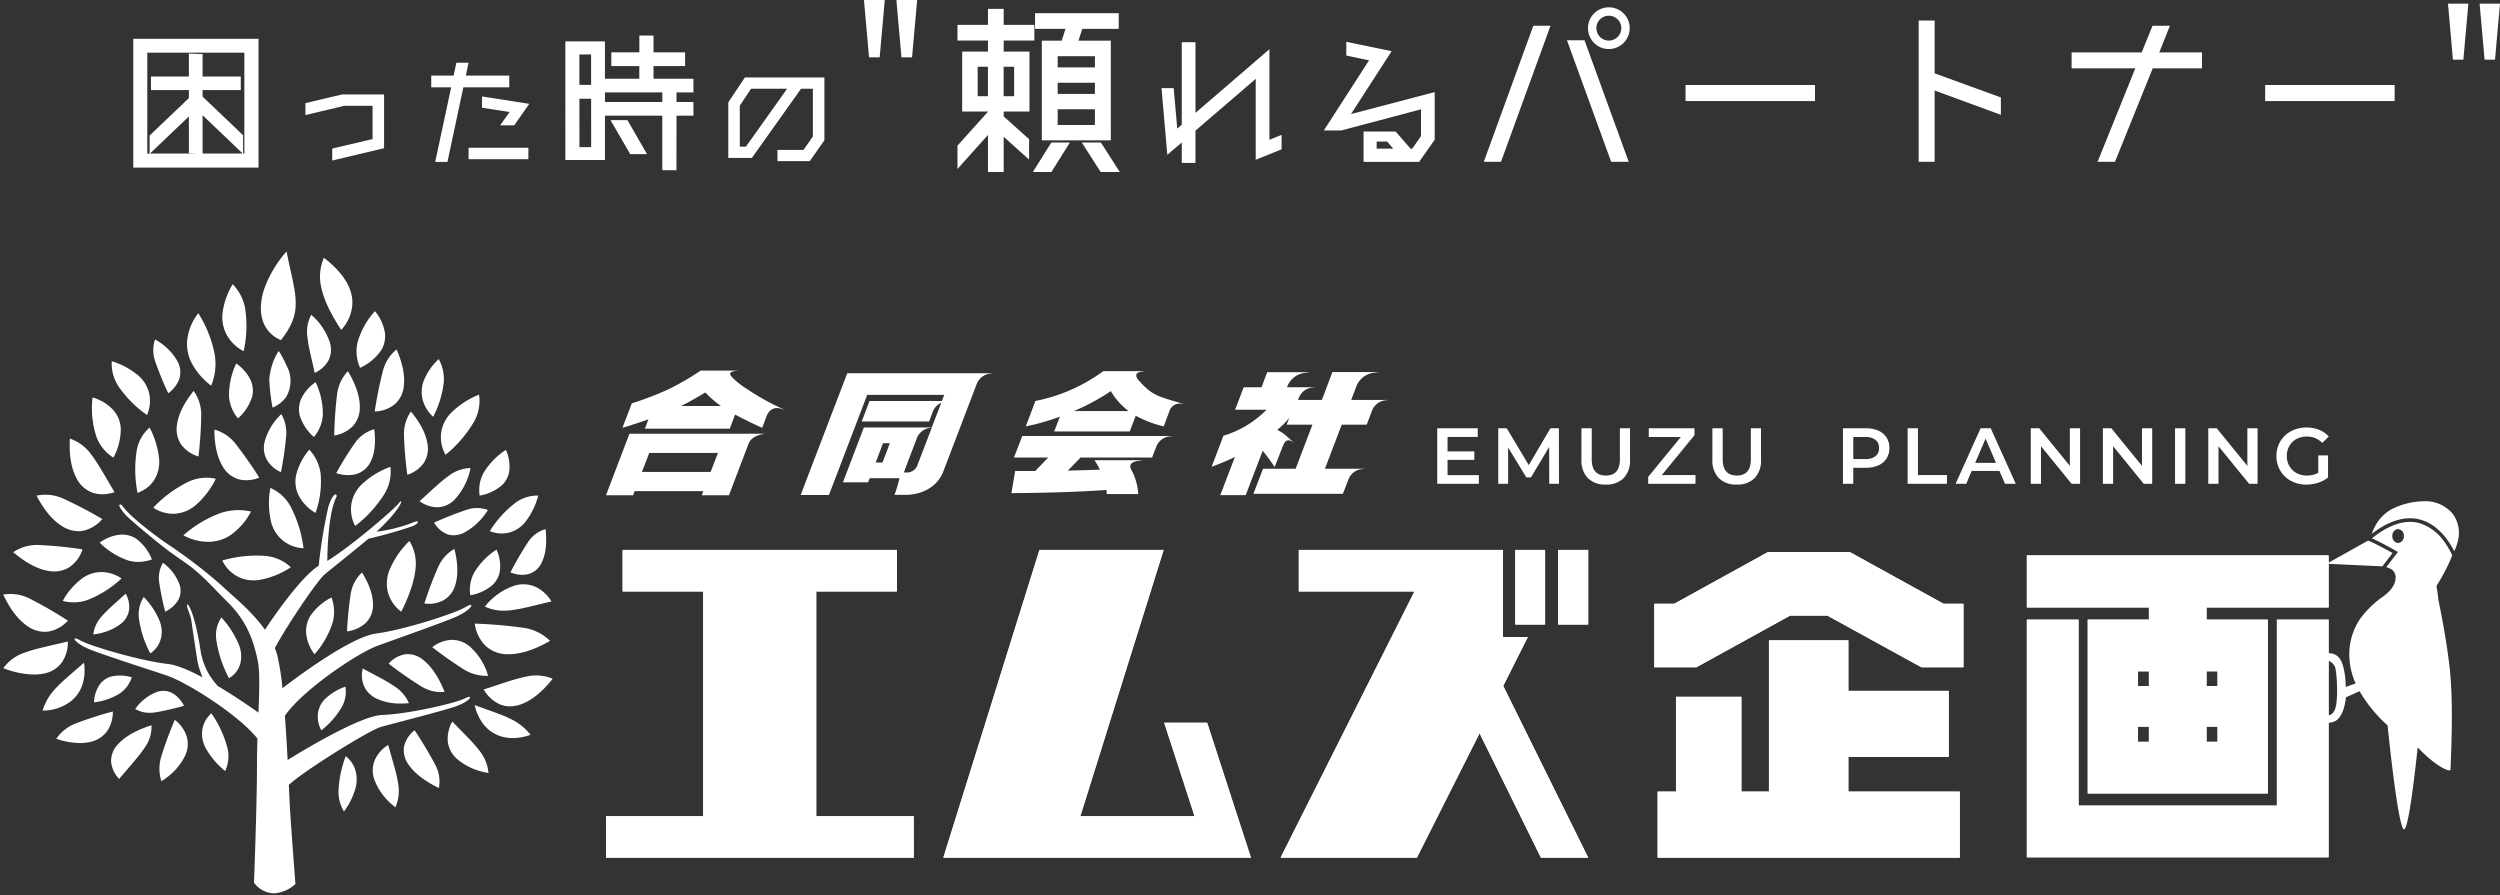 <svg xmlns="http://www.w3.org/2000/svg" width="584.212" height="209.26" viewBox="0 0 584.212 209.26">
  <rect x="0" y="0" width="584.212" height="209.26" fill="#333333" stroke="none"/>
  <g id="グループ_25897" data-name="グループ 25897" transform="translate(-652.043 -2523.35)">
    <path id="パス_47283" data-name="パス 47283" d="M-263.564-2.088v-8.928l-9.18,8.748v-3.6l9.18-8.748v-2.232h-8.856v-2.664h8.856v-5.364l2.7.108v5.256h8.928v2.664h-8.928v1.872L-251.4-5.94v3.672l-9.468-9.036V-1.98Zm-13-26.244H-247.8V1.26H-276.56ZM-250.6-1.512V-25.6h-23.184V-1.512ZM-228-15.33h9.54V-3.21l-11.61,2.76V-2.73l9.42-2.22v-8.22h-6.9l-8.79,2.1v-2.28Zm29.79,14.64V-2.88h13.47V-.69Zm9-16.8h-10.68l-3.72,17.43h-2.34l3.72-17.43h-4.71v-2.25h5.19l.63-3h2.34l-.63,3h10.2Zm1.29,8.88h-2.67l2.16-3.06-6.63-1.02v-2.13l10.35,1.62ZM-175.58-.5V-27.72h8.748V-.5Zm2.772-2.52h3.24V-14.832h-3.24Zm3.24-22.14h-3.24v7.6h3.24Zm14.076,6.156h9.324v2.7h-20.448v-2.7h8.316v-3.456h-6.552v-2.7h6.552v-3.924h2.808v3.924h7.38v2.7h-7.38Zm5.364,3.2v2.232h3.96v2.7h-3.96V1.872h-2.808V-10.872h-13.608v-2.7h13.608V-15.8Zm-14.724,6.48h3.384l4.284,7.452h-3.348Zm31.086-9.966h18.21V-4.95l-3.3,4.71h-7.17V-2.37h5.97l2.31-3.3V-17.16h-3.15L-132.386-.99h-5.13V-13.65Zm.24,16.17,9.99-14.04h-9.06l-2.73,4.14v9.9Zm27.742-34.28h4.312l-1.144,12.892h-2.024Zm7.568,0H-93.9l-1.144,12.892h-2.024Zm38.544,9.5,1.056-3.256h-7.216V-34.32H-46.78v3.168h-8.448L-56.284-27.9h7.656V-5.1h-15.62V-27.9Zm-1.364,9.328v3.124h9.2v-3.124Zm0,10.384h9.2v-4.18h-9.2Zm9.2-13.464v-3.124h-9.2v3.124ZM-73.664-35.332v3.74h7.172v3.168h-7.172v3.08h6.028v13.508h-6.028v1.5l5.94,5.324V-.924l-5.94-5.324V2.288h-3.168V-6.776L-83.96,1.188V-3.52l7.128-7.92v-.4H-82.86V-25.344h6.028v-3.08H-83.96v-3.168h7.128v-3.74Zm-6.072,20.416h2.9v-7.392h-2.9Zm9.02-7.392h-2.948v7.392h2.948Zm4.576,24.6,4-6.38h3.74l-4,6.38Zm15.312-6.38,4.092,6.38h-3.872L-54.7-4.092Zm39.264-.516L-8.72-5.76v2.844L-14.264-.684v-19.08L-28.844-7.236V.18h-2.7V-4.9l-3.42,2.916-1.3-14.832h2.34l.864,9.72,1.512-1.3V-27.54h2.7v16.812L-11.564-25.6ZM27.064-15.8V-5.076l-3.528,5h-12.6V-6.66h7.128l3.492,4H22.2l2.16-3.1v-6.66l-18.9,5h-3.6L12.376-23.724,6.9-24.876v-2.7l9.936,2.052L7.192-10.584ZM13.492-2.664h4.68L16.3-4.824H13.492Zm54.5-31.564a3.157,3.157,0,0,0-3.139,3.139,3.166,3.166,0,0,0,3.139,3.182,3.175,3.175,0,0,0,3.182-3.182A3.166,3.166,0,0,0,67.991-34.228Zm0-1.462a4.616,4.616,0,0,1,4.644,4.6,4.625,4.625,0,0,1-4.644,4.644,4.616,4.616,0,0,1-4.6-4.644A4.606,4.606,0,0,1,67.991-35.69Zm-17.458,4.3h3.483l-11.4,31.3H39.138Zm8.041,3.4h3.569L72.291-.086H68.722Zm57.362,13.717H86.18v-3.268h29.756Zm43.43-.43v3.526l-15.48-5.676V-.086h-3.225V-32.594h3.225v12.255Zm47-10.449v3.225H194.927L186.112-.086h-3.526L191.4-21.93H176.394v-3.225h16.3l2.537-6.235h3.526l-2.494,6.235Zm45.021,10.879H221.63v-3.268h29.756ZM264.372-36.55h4.214l-1.118,12.6H265.49Zm7.4,0h4.214l-1.118,12.6h-1.978Z" transform="translate(960 2561)" fill="#fff"/>
    <path id="パス_47283_-_アウトライン" data-name="パス 47283 - アウトライン" d="M-46.279,2.538h-4.466l-4.413-6.88h4.466Zm-4.193-.5h3.278l-3.771-5.88h-3.278Zm-11.79.5h-4.33l4.318-6.88h4.33Zm-3.426-.5h3.15l3.69-5.88H-62Zm-7.726.5h-3.668v-8.66L-84.21,1.842V-3.616l7.128-7.92v-.05H-83.11V-25.594h6.028v-2.58H-84.21v-3.668h7.128v-3.74h3.668v3.74h7.172v3.668h-7.172v2.58h6.028v14.008h-6.028v1.134l5.94,5.324V-.364l-5.94-5.324Zm-3.168-.5h2.668V-6.808l5.94,5.324V-4.9l-5.94-5.324v-1.858h6.028V-25.094h-6.028v-3.58h7.172v-2.668h-7.172v-3.74h-2.668v3.74H-83.71v2.668h7.128v3.58H-82.61v13.008h6.028v.742l-7.128,7.92V.534l7.128-7.964Zm-73.3.084h-3.308V-10.622h-13.4V-.254h-9.248V-27.97h9.248v8.712h8.032v-2.956H-165.1v-3.2h6.552v-3.924h3.308v3.924h7.38v3.2h-7.38v2.956h9.324v3.2h-20.664v2.236h13.4v-2.232h3.308v2.232h3.96v3.2h-3.96Zm-2.808-.5h2.308V-11.122h3.96v-2.2h-3.96v-2.232h-2.308v2.232h-13.608v2.2h13.608ZM-175.33-.754h8.248V-27.47h-8.248Zm8.964-15.8h19.948v-2.2h-9.324v-3.956h7.38v-2.2h-7.38v-3.924h-2.308v3.924H-164.6v2.2h6.552v3.956h-8.316ZM-247.546,1.51H-276.81V-28.582h29.264Zm-28.764-.5h28.264V-28.082H-276.31ZM-28.594.43h-3.2V-4.354l-3.377,2.879-1.362-15.587h2.842L-32.85-7.6l1.056-.905V-27.79h3.2v16.517l17.28-14.868V-4.979L-8.47-6.131v3.384L-14.514-.314V-19.22l-14.08,12.1Zm-2.7-.5h2.2V-7.351l.087-.075,14.993-12.883V-1.054L-8.97-3.085v-2.3l-2.844,1.152V-25.051l-17.28,14.868V-27.29h-2.2V-8.273l-1.968,1.687-.887-9.976h-1.838l1.23,14.077,3.463-2.953ZM-203.4.19h-2.851l3.72-17.43h-4.651v-2.75h5.237l.63-3h2.851l-.63,3h10.142v2.75h-10.728Zm-2.233-.5h1.829l3.72-17.43h10.632v-1.75h-10.258l.63-3h-1.829l-.63,3h-5.143v1.75h4.769Zm229.3.488H10.686V-6.91h7.492l.075.086,3.417,3.91h.4l2.04-2.925V-12.1L5.5-7.166H1.405L11.969-23.554,6.654-24.673v-3.21l10.594,2.188-9.5,14.706,19.563-5.139V-5Zm-12.48-.5h12.22l3.408-4.833V-15.48l-20.181,5.3,9.8-15.174L7.154-27.269v2.19l5.629,1.185L2.323-7.666H5.432l19.182-5.079v7.063l-2.28,3.267h-.892L21.368-2.5,17.951-6.41H11.186ZM186.281.164h-4.065l8.815-21.844H176.144v-3.725h16.379l2.537-6.235h4.064l-2.494,6.235h9.986v3.725H195.1Zm-3.324-.5h2.987l8.815-21.844h11.357v-2.725H195.891l2.494-6.235H195.4l-2.537,6.235H176.644v2.725h15.128Zm-38.82.5h-3.725V-32.844h3.725v12.33l15.48,5.633v4.059L144.136-16.5Zm-3.225-.5h2.725V-17.214l15.48,5.676v-2.993l-15.48-5.633v-12.18h-2.725Zm-68.263.5h-4.1L68.487,0,58.217-28.243h4.1ZM68.9-.336h3.037L61.968-27.743H58.931Zm-26.1.5H38.781l11.577-31.8h4.015Zm-3.3-.5h2.951l11.213-30.8H50.708ZM-118.726.01h-7.55V-2.62h6.09L-118-5.749V-16.91h-2.771L-132.257-.74h-5.509V-13.726l.042-.063,3.824-5.752h18.594V-4.871l-.045.065Zm-7.05-.5h6.79l3.18-4.539V-19.04h-17.826l-3.634,5.466V-1.24h4.751l11.49-16.17h3.529V-5.591l-2.43,3.471h-5.85Zm-104.54.356V-2.928l9.42-2.22V-12.92h-6.621l-9.069,2.167v-2.794l8.561-2.032h9.819V-3.012Zm.5-2.4V-.766l11.11-2.641V-15.08h-9.261l-8.119,1.928v1.766l8.511-2.033h7.179v8.668Zm45.33,2.092h-13.97V-3.13h13.97Zm-13.47-.5h12.97V-2.63h-12.97Zm-52.4-.322h-23.684V-25.846h23.684Zm-.792-.5h.292V-25.346h-22.684V-1.762h.544V-5.975l.077-.074,9.1-8.674V-16.6h-8.856v-3.164h8.856v-5.374l3.2.128v5.246h8.928V-16.6h-8.928v1.515l9.468,9.036Zm-9.468,0h9.386l-9.386-8.958Zm-12.3,0h11.244l-2.145-.086v-8.585Zm9.6-.566,2.2.088v-9.648l9.468,9.036V-5.833l-9.468-9.036V-17.1h8.928v-2.164h-8.928v-5.266l-2.2-.088v5.354h-8.856V-17.1h8.856v2.589l-.078.074-9.1,8.674v2.909l9.18-8.748Zm106.562.706h-3.924l-4.61-7.952h3.962Zm-3.636-.5h2.772l-4-6.952h-2.805ZM18.72-2.414H13.242v-2.66h3.172Zm-4.977-.5h3.883l-1.439-1.66H13.742Zm-183.06.14h-3.74V-15.082h3.74Zm-3.24-.5h2.74V-14.582h-2.74Zm39.161.4h-2.179V-13.095l2.845-4.315h9.679Zm-1.679-.5h1.421l9.634-13.54h-8.441l-2.615,3.965Zm86.7-1.484H-64.5V-28.146h4.644l.894-2.756h-7.122V-34.57H-46.53V-30.9h-8.516l-.894,2.756h7.562ZM-64-5.354h15.12V-27.646h-7.75L-55.41-31.4h8.38V-34.07H-65.582V-31.4h7.31l-1.218,3.756H-64Zm12.408-2.58h-9.7v-4.68h9.7Zm-9.2-.5h8.7v-3.68h-8.7Zm-127,.074h-3.283l2.205-3.124-6.443-.991v-2.637l11.035,1.727Zm-2.318-.5h2.057l2.906-4.155-9.666-1.513V-12.9l6.817,1.049Zm441.74-5.166H221.38v-3.768h30.256Zm-29.756-.5h29.256v-2.768H221.88Zm-105.694.5H85.93v-3.768h30.256Zm-29.756-.5h29.256v-2.768H86.43Zm-156.9-.14h-3.448v-7.892h3.448Zm-2.948-.5h2.448v-6.892h-2.448Zm-3.168.5h-3.4v-7.892h3.4Zm-2.9-.5h2.4v-6.892h-2.4Zm27.9-.028h-9.7v-3.624h9.7Zm-9.2-.5h8.7v-2.624h-8.7Zm-108.532-1.624h-3.74v-8.1h3.74Zm-3.24-.5h2.74v-7.1h-2.74ZM-51.59-21.4h-9.7v-3.624h9.7Zm-9.2-.5h8.7v-2.624h-8.7Zm335.879-1.8h-2.436l-1.162-13.1h4.76Zm-1.978-.5h1.52l1.074-12.1h-3.668Zm-5.418.5h-2.436L264.1-36.8h4.76Zm-1.978-.5h1.52l1.074-12.1h-3.668Zm-360.538-.057H-97.3L-98.489-37.65h4.858Zm-2.024-.5h1.566l1.1-12.392h-3.766Zm-5.544.5h-2.482l-1.188-13.392h4.858Zm-2.024-.5h1.566l1.1-12.392h-3.766Zm172.4-1.437a4.8,4.8,0,0,1-3.429-1.428,4.883,4.883,0,0,1-1.422-3.466,4.856,4.856,0,0,1,4.851-4.851,4.883,4.883,0,0,1,3.466,1.422,4.8,4.8,0,0,1,1.428,3.429,4.866,4.866,0,0,1-1.428,3.466A4.866,4.866,0,0,1,67.991-26.195Zm0-9.245a4.356,4.356,0,0,0-4.351,4.351,4.378,4.378,0,0,0,4.351,4.394A4.369,4.369,0,0,0,71.1-27.976a4.369,4.369,0,0,0,1.281-3.113A4.378,4.378,0,0,0,67.991-35.44Zm0,7.783A3.415,3.415,0,0,1,64.6-31.089a3.364,3.364,0,0,1,1-2.391,3.364,3.364,0,0,1,2.391-1,3.415,3.415,0,0,1,3.432,3.389A3.436,3.436,0,0,1,67.991-27.657Zm0-6.321A2.892,2.892,0,0,0,65.1-31.089a2.914,2.914,0,0,0,2.889,2.932,2.935,2.935,0,0,0,2.932-2.932A2.914,2.914,0,0,0,67.991-33.978Z" transform="translate(960 2561)" fill="#fff"/>
    <g id="グループ_35851" data-name="グループ 35851" transform="translate(-335.341 1973.11)">
      <g id="グループ_35801" data-name="グループ 35801" transform="translate(988.142 609)">
        <path id="合体_32" data-name="合体 32" d="M41.906,90.713s.7-17.979.7-27.667c0-1.989.044-4,.108-5.971C38.408,51.606,26.362,44,21.641,42.377c-3.1-1.062-13.066-4.237-17.508-5.905S-1.012,32.781,1.264,34.1,15.2,38.887,21.824,39.642c2.084.236,5.015,1.5,8.06,3.12a21.075,21.075,0,0,1-1.208-3.884c-.37-2.433-1.146-7.443-1.384-9.234s-1.3-3.257-.939-3.99c.917.829,2.106,4.766,3.008,10.428a15.435,15.435,0,0,0,3.864,8.441c.011.048.02.1.027.141,4.213,2.5,8.112,5.218,9.7,6.346.207-5.195.346-9.644-.159-12.085-.884-4.233-2.291-8.989-6.872-13.564S29.583,18.493,25.181,15.5c-.731-.5-1.436-.992-2.1-1.474C20.642,12.383,13.3,6.238,12.14,5.037c-1.3-1.342-2.424-3.085-1.122-2.551,1.657,2.483,6.714,6.323,10.151,8.769a118.578,118.578,0,0,1,12.989,9.877c2.847,2.723,7.26,6.145,10.305,10.5,2-3.012,8.388-12.332,12.568-14.949A116.471,116.471,0,0,1,59.286,2.9c.56-1.829,1.668-3.783,1.978-2.465C59.372,3.9,59.079,12.147,59.039,15.554,64.515,12.2,74.421,3.718,75.709,2.116c1.4-1.75.734,1.229-5.182,6.61a35.144,35.144,0,0,0,8.39-2.089c2.144-.917,1.32.364-.108.853a105.153,105.153,0,0,1-10.168,2.882c-3.36,2.842-8.421,6.833-10.179,8.295s-8.97,12.147-11.671,17.247a16.083,16.083,0,0,1,.575,1.769,56.736,56.736,0,0,1,1.192,7.623c2.111-1.633,15.654-11.944,21.885-12.779,6.775-.914,18.653-4.777,20.964-6.22s1.624.732-2.893,2.565-14.667,5.37-17.822,6.548c-4.905,1.84-17.53,10.442-21.564,16.326.256,3.437.467,7.024.637,10.329,4.382-2.71,17.153-10.353,22.139-10.527,6.068-.212,17.078-2.737,19.33-3.887s1.3.851-2.953,2.15-13.7,3.7-16.637,4.512C68.879,55.083,53.5,64.648,50.05,67.9c.128,2.761.227,4.982.308,6.24.359,5.46,1.232,16.926,1.232,16.926a8.22,8.22,0,0,1-5.024,2.17A5.888,5.888,0,0,1,41.906,90.713Z" transform="translate(16.688 56.763)" fill="#fff" stroke="rgba(0,0,0,0)" stroke-miterlimit="10" stroke-width="1"/>
        <path id="合体_33" data-name="合体 33" d="M78.349,125.985a25.958,25.958,0,0,1,1.681-8.04,6.477,6.477,0,0,1,2.283,3.375,7.723,7.723,0,0,1,.027,4.03,16.5,16.5,0,0,1-2.719,5.519A8.9,8.9,0,0,1,78.349,125.985Zm8.384-2.527a6.423,6.423,0,0,1,.088-4.6,8.01,8.01,0,0,1,3.137-3.539c1.056,3.821,1.946,6.579,2.289,8.829a9.68,9.68,0,0,1-.593,5.744A14.423,14.423,0,0,1,86.733,123.458Zm8.058-3.448a5.681,5.681,0,0,1-1.121-4.351,6.661,6.661,0,0,1,2.457-3.761,93.188,93.188,0,0,1,4.8,8,8.245,8.245,0,0,1,.875,5.486C98.087,123.583,95.943,121.68,94.791,120.011Zm-57.856-2a90.136,90.136,0,0,1,3.151-8.555,7.968,7.968,0,0,1,2.769,3.829,6.451,6.451,0,0,1-.366,4.589,14.425,14.425,0,0,1-5.533,5.911A9.624,9.624,0,0,1,36.936,118.006ZM25.2,119.179a5.649,5.649,0,0,1,1.727-4.138c1.381-1.485,3.779-3.067,7.716-4.318a8.255,8.255,0,0,1-1.648,5.306c-1.256,1.91-3.283,4.122-5.911,7.227A6.665,6.665,0,0,1,25.2,119.179Zm80.795-.626a6.423,6.423,0,0,1-2.12-4.089,8.086,8.086,0,0,1,1.066-4.607c2.756,2.856,4.854,4.858,6.231,6.669a9.719,9.719,0,0,1,2.217,5.332A14.485,14.485,0,0,1,105.992,118.553Zm-58.678-2.49a7.046,7.046,0,0,1-.809-4.23,6.515,6.515,0,0,1,2.124-3.909,25.46,25.46,0,0,1,3.776,8.161,7.992,7.992,0,0,1-.557,5.323A18.167,18.167,0,0,1,47.314,116.063ZM12.4,113.878a9.685,9.685,0,0,1,4.536-3.583,90.079,90.079,0,0,1,8.677-2.791,8,8,0,0,1-1.306,4.541,6.44,6.44,0,0,1-3.838,2.538,10.206,10.206,0,0,1-2.534.3A17.69,17.69,0,0,1,12.4,113.878Zm103.844-.588a8.191,8.191,0,0,1-3.942-2.7,11.077,11.077,0,0,1-2.131-4.578c3.6,1.32,6.233,2.17,8.271,3.175a12.845,12.845,0,0,1,4.774,3.763,12.509,12.509,0,0,1-4.162.764A9.226,9.226,0,0,1,116.246,113.291Zm-42.7-5.383a5.78,5.78,0,0,1,1.606-3.274,12.83,12.83,0,0,1,4.806-2.932,7.352,7.352,0,0,1-.778,4.651,19.094,19.094,0,0,1-4.85,5.552A6.753,6.753,0,0,1,73.542,107.907Zm-42.7-.985a10.861,10.861,0,0,1,5.131-4.006,4.518,4.518,0,0,1,3.589.315,7.136,7.136,0,0,1,2.677,2.941,62.8,62.8,0,0,1-6.932,1.571,9.576,9.576,0,0,1-1.091.064A6.478,6.478,0,0,1,30.846,106.922Zm-5.231.582Zm-13.328-5.442c1.545-1.675,3.693-3.415,6.579-5.938a10.973,10.973,0,0,1-.342,5.035,8.188,8.188,0,0,1-2.7,3.935,10.782,10.782,0,0,1-6.627,2.194A12.919,12.919,0,0,1,12.286,102.063Zm103.786,3.777a8.267,8.267,0,0,1-3.794-3.484c4.244-1.364,7.319-2.49,9.807-2.974a10.064,10.064,0,0,1,6.308.472c-2.67,3.4-5.176,5.143-7.253,5.922a7.81,7.81,0,0,1-2.721.522A6.141,6.141,0,0,1,116.072,105.84Zm-73.83.331Zm45.079-1.641a5.976,5.976,0,0,1-3.007-2.946,6.579,6.579,0,0,1-.306-4.127c3.23,1.75,5.651,2.935,7.368,4.138a8.876,8.876,0,0,1,3.43,3.962c-.652.057-1.273.082-1.855.082A12.833,12.833,0,0,1,87.321,104.531ZM22.445,101.35a4.9,4.9,0,0,1,2.686-1.99,9.306,9.306,0,0,1,4.909.157,7.3,7.3,0,0,1-2.7,3.7,14.244,14.244,0,0,1-6.132,2.146A7.988,7.988,0,0,1,22.445,101.35Zm75.271.309a90.377,90.377,0,0,1-7.654-5.334,6.6,6.6,0,0,1,3.918-2.2,5.676,5.676,0,0,1,4.257,1.414c1.588,1.26,3.343,3.528,4.894,7.361a7.26,7.26,0,0,1-1.027.075A8.906,8.906,0,0,1,97.716,101.66ZM52.747,99.73a27.979,27.979,0,0,1-2.964-9.011,7.393,7.393,0,0,1,1.2-5.191A21.756,21.756,0,0,1,55.063,91.9a7.219,7.219,0,0,1,.342,4.409,5.689,5.689,0,0,1-2.659,3.42Zm54.968-2.018a89.893,89.893,0,0,1-7.465-5.242,8.027,8.027,0,0,1,4.411-1.7A6.455,6.455,0,0,1,109,92.3a14.417,14.417,0,0,1,4.307,6.861c-.19.011-.381.018-.568.018A9.92,9.92,0,0,1,107.715,97.712ZM.022,97.381A10.037,10.037,0,0,1,5.164,93.7c2.382-.881,5.592-1.511,9.924-2.549a8.19,8.19,0,0,1-1.43,4.949,6.768,6.768,0,0,1-4.367,2.576,11.423,11.423,0,0,1-2.135.19A20.422,20.422,0,0,1,.022,97.381ZM90.06,96.326h0ZM70.792,89.308a6.8,6.8,0,0,1,1.033-4.237A13.143,13.143,0,0,1,76.7,80.863a9.381,9.381,0,0,1,.282,5.823,20.3,20.3,0,0,1-4.241,7.44A9.452,9.452,0,0,1,70.792,89.308Zm47.1,4.812a7.541,7.541,0,0,1-5.242-2.012,9.144,9.144,0,0,1-2.474-5.14,111.333,111.333,0,0,1,11.3.963,11.111,11.111,0,0,1,6.3,3.067c-4.014,2.333-7.24,3.124-9.664,3.124Zm-83.525-.185a24.469,24.469,0,0,1-2.666-8.21,7.537,7.537,0,0,1,1.137-4.982,17.7,17.7,0,0,1,3.713,5.64,6.726,6.726,0,0,1,.284,4.116,6.046,6.046,0,0,1-2.468,3.437ZM100.25,92.47ZM15.088,91.15Zm7.993-5.944c1.229-1.434,3.089-3,5.53-5.24a6.276,6.276,0,0,1,.8,3.779,5.146,5.146,0,0,1-1.926,3.272,12.752,12.752,0,0,1-6.449,2.468A7.672,7.672,0,0,1,23.08,85.206ZM5.713,87.594C3.871,86.365,1.826,84.1,0,80.178a10.042,10.042,0,0,1,6.251.978,101.4,101.4,0,0,1,8.87,5.127,8.215,8.215,0,0,1-4.486,2.529,6.12,6.12,0,0,1-.967.075A7.072,7.072,0,0,1,5.713,87.594Zm75.5-7.639a8.574,8.574,0,0,1,2.628-4.931c1.994,3.224,2.618,5.8,2.56,7.705a5.738,5.738,0,0,1-1.723,4.109,8,8,0,0,1-4.34,1.952A84.123,84.123,0,0,1,81.209,79.955Zm28.963,7.013Zm-95.051-.685ZM89.9,79.66a8.366,8.366,0,0,1,.342-5.169,20.5,20.5,0,0,1,4.666-6.828,9.953,9.953,0,0,1,1.447,6.372c-.229,2.56-1.168,5.773-3.338,10.16h0A8.43,8.43,0,0,1,89.9,79.66ZM36.429,77.208a6.851,6.851,0,0,1,.9-4.446,10.908,10.908,0,0,1,3.909,5.2,4.536,4.536,0,0,1-.386,3.583,7.049,7.049,0,0,1-3,2.62A62.336,62.336,0,0,1,36.429,77.208Zm76.131,5.775a14.846,14.846,0,0,1,6.91-4.889,7,7,0,0,1,4.9.278,8.8,8.8,0,0,1,3.741,3.415c-4.083.956-7.04,1.778-9.439,2.049a15.177,15.177,0,0,1-1.75.108A9.824,9.824,0,0,1,112.56,82.983ZM98.723,82.3c-.192-.018-.308-.04-.315-.038a89.383,89.383,0,0,1,3.245-8.551,9,9,0,0,1,3.774-4.2c.947,3.746.811,6.469.227,8.357a6.026,6.026,0,0,1-2.717,3.614,7.014,7.014,0,0,1-3.45.859A7.231,7.231,0,0,1,98.723,82.3Zm-.315-.038s0,0,0,0Zm-84.5-.6a16.553,16.553,0,0,1,4.579-5.3,7.736,7.736,0,0,1,4.371-1.439,8.323,8.323,0,0,1,4.781,1.5,25.32,25.32,0,0,1-7.826,4.98,10.01,10.01,0,0,1-3.342.6A10.294,10.294,0,0,1,13.907,81.667Zm114.208.121ZM110.026,75.1a16.65,16.65,0,0,1,5.253-5.436,9.415,9.415,0,0,1,.8,4.823,5.708,5.708,0,0,1-1.75,3.468,10.8,10.8,0,0,1-5.182,2.393A8.441,8.441,0,0,1,110.026,75.1Zm-55.111.936a8.28,8.28,0,0,1-3.724-3.816,28.542,28.542,0,0,1,10.232-1.057A9.878,9.878,0,0,1,67.2,73.8a19.478,19.478,0,0,1-7.319,2.959,9.764,9.764,0,0,1-1.373.1A7.886,7.886,0,0,1,54.915,76.04Zm64.425-.762a8.412,8.412,0,0,1-.817-.276,74.9,74.9,0,0,1,4.149-7.123,7.2,7.2,0,0,1,4.067-2.985c.392,3.675-.1,6.16-.886,7.764a4.863,4.863,0,0,1-3.007,2.7,5.544,5.544,0,0,1-1.54.211A7.17,7.17,0,0,1,119.34,75.278ZM10.549,74.654c-2.17-.359-4.947-1.578-8.21-4.378A9.978,9.978,0,0,1,8.4,68.6a100.752,100.752,0,0,1,10.133,1.013,8.124,8.124,0,0,1-3.027,4.133,6.4,6.4,0,0,1-3.572,1.024A8.519,8.519,0,0,1,10.549,74.654Zm18.666-2.435a17.258,17.258,0,0,1-6.672-4.166,9.637,9.637,0,0,1,4.724-1.864,5.9,5.9,0,0,1,3.917,1.027,11.173,11.173,0,0,1,3.56,4.757,9.838,9.838,0,0,1-3.2.58A8.509,8.509,0,0,1,29.214,72.218Zm-10.68-2.606Zm46.657-2.181a8.3,8.3,0,0,1-2.615-4.279,19.546,19.546,0,0,1-.157-7.894,9.869,9.869,0,0,1,4.691,4.274,28.491,28.491,0,0,1,3.056,9.825s-.016,0-.042,0A8.362,8.362,0,0,1,65.191,67.432ZM42.1,66.339a27.34,27.34,0,0,1,8.752-5.229,13.157,13.157,0,0,1,7.046-.331,15.392,15.392,0,0,1-4.823,5.535,9.465,9.465,0,0,1-5.05,1.538c-.081,0-.165,0-.244,0A12.114,12.114,0,0,1,42.1,66.339Zm61.613-.282a6.229,6.229,0,0,1-3.029-2.692,79.3,79.3,0,0,1,7.626-3,7.407,7.407,0,0,1,4.949.049,14.831,14.831,0,0,1-5.574,5.312,5.8,5.8,0,0,1-2.455.6A4.483,4.483,0,0,1,103.709,66.057Zm9.994-.712a24.946,24.946,0,0,1,6.03-6.643,8.638,8.638,0,0,1,5.279-1.653,17.1,17.1,0,0,1-3.029,6.187,7.246,7.246,0,0,1-3.638,2.419,6.6,6.6,0,0,1-1.818.247A7.164,7.164,0,0,1,113.7,65.345Zm-99.9-1.11c-1.893-1.152-4.03-3.333-6.02-7.172a10.073,10.073,0,0,1,6.286.714,101.725,101.725,0,0,1,9.078,4.757,8.262,8.262,0,0,1-4.376,2.714,6.17,6.17,0,0,1-1.218.121A7.2,7.2,0,0,1,13.806,64.235ZM81.372,58.89a8.371,8.371,0,0,1,2.366-4.426,19.559,19.559,0,0,1,6.733-4.138,9.907,9.907,0,0,1-1.313,6.211,28.338,28.338,0,0,1-6.921,7.612A8.352,8.352,0,0,1,81.372,58.89Zm19.308,4.475Zm-77.53-.831ZM35.065,59.87a28.418,28.418,0,0,1,8.291-6.09,9.9,9.9,0,0,1,6.312-.657,19.513,19.513,0,0,1-4.812,6.264,8.364,8.364,0,0,1-4.647,1.893c-.192.013-.381.02-.568.02A8.282,8.282,0,0,1,35.065,59.87ZM69.084,57.1a7.215,7.215,0,0,1-.685-4.627,14.093,14.093,0,0,1,3.131-6.156,10.169,10.169,0,0,1,2.642,5.673,21.864,21.864,0,0,1-1.2,9.111h0A10.136,10.136,0,0,1,69.084,57.1Zm29.372,1.968a7.449,7.449,0,0,1-1.168-.707c2.888-2.6,4.922-4.594,6.731-5.869a8.772,8.772,0,0,1,5.182-1.88,15.136,15.136,0,0,1-3.647,7.3,5.868,5.868,0,0,1-4,1.864c-.053,0-.1,0-.156,0A6.8,6.8,0,0,1,98.455,59.066Zm13.751-7.26a16.573,16.573,0,0,1,5.251-5.436,9.261,9.261,0,0,1,.806,4.817,5.668,5.668,0,0,1-1.752,3.468,10.809,10.809,0,0,1-5.18,2.4A8.439,8.439,0,0,1,112.207,51.806ZM20.874,56.372a6.774,6.774,0,0,1-3.765-3.4c-1.044-1.954-1.778-4.92-1.536-9.238a10.094,10.094,0,0,1,5.05,3.81c1.549,2.007,3.109,4.883,5.394,8.712,0-.005-.306.112-.817.238a8.682,8.682,0,0,1-2.012.242A7.177,7.177,0,0,1,20.874,56.372Zm10.51.035a28.138,28.138,0,0,1-.17-10.016A9.1,9.1,0,0,1,34.2,41.155a19.973,19.973,0,0,1,2.236,7.454,8,8,0,0,1-1.1,4.7,7.515,7.515,0,0,1-3.951,3.1Zm23.6-3.177a6.4,6.4,0,0,1-3.708-3c-1.082-1.776-1.932-4.525-1.932-8.6a9.457,9.457,0,0,1,4.947,3.323,93.246,93.246,0,0,1,5.537,7.906,8.249,8.249,0,0,1-.877.3,8.119,8.119,0,0,1-2.166.3A6.628,6.628,0,0,1,54.981,53.23Zm23.641-1.2c-.513-.114-.82-.229-.817-.223a74.963,74.963,0,0,1,4.47-7.176,8.165,8.165,0,0,1,4.42-3.089c.458,3.616-.049,6.079-.9,7.689A5.39,5.39,0,0,1,82.531,52a6.919,6.919,0,0,1-1.937.264A8.884,8.884,0,0,1,78.622,52.029Zm15.022-9.113a9.1,9.1,0,0,1,1.615-5.506c2.512,3.01,3.578,5.572,3.876,7.557a6.163,6.163,0,0,1-.9,4.508,7.47,7.47,0,0,1-3.812,2.706A91.076,91.076,0,0,1,93.643,42.916Zm-32.02,5.808a5.805,5.805,0,0,1-.555-4.2,13.706,13.706,0,0,1,3.911-6.509A8.747,8.747,0,0,1,66.115,43.2,83.67,83.67,0,0,1,64.9,51.573,7.128,7.128,0,0,1,61.624,48.724ZM21.775,43.319a21.41,21.41,0,0,1-.9-9.19,10.232,10.232,0,0,1,4.834,2.928,7,7,0,0,1,1.756,4.338,14.1,14.1,0,0,1-1.723,6.791A9.892,9.892,0,0,1,21.775,43.319Zm19.841,1.844A6.371,6.371,0,0,1,40.6,40.506c.271-2.065,1.337-4.733,3.893-7.914a9.493,9.493,0,0,1,1.772,5.693,94.072,94.072,0,0,1-.646,9.629A7.712,7.712,0,0,1,41.616,45.163Zm60.729-2.889a8.306,8.306,0,0,1,2.239-4.484,19.494,19.494,0,0,1,6.606-4.332,9.946,9.946,0,0,1-1.132,6.248,28.489,28.489,0,0,1-6.7,7.808A8.362,8.362,0,0,1,102.345,42.273ZM69.312,38.41a5.941,5.941,0,0,1,.342-4.03A9.77,9.77,0,0,1,73,30.553a17.266,17.266,0,0,1,1.681,7.689,8.791,8.791,0,0,1-2.093,5.121A11.141,11.141,0,0,1,69.312,38.41Zm8.7-5.035a9.47,9.47,0,0,1,2.529-5.4c2.1,3.494,2.794,6.284,2.783,8.366a6.429,6.429,0,0,1-1.637,4.481,7.81,7.81,0,0,1-4.338,2.186A94.674,94.674,0,0,1,78.012,33.375Zm-25.25.5a17.261,17.261,0,0,1,1.681-7.685,9.8,9.8,0,0,1,3.343,3.829,5.9,5.9,0,0,1,.348,4.028A11.266,11.266,0,0,1,54.856,39,8.8,8.8,0,0,1,52.762,33.871ZM98,34.592a7.311,7.311,0,0,1,.214-4.246,14.225,14.225,0,0,1,3.545-5.2,9.522,9.522,0,0,1,1.185,5.416,22.906,22.906,0,0,1-2.479,8.084A8.356,8.356,0,0,1,98,34.592ZM26.885,31.461a9.663,9.663,0,0,1-1.522-5.806,17.422,17.422,0,0,1,6.346,3.468A7.857,7.857,0,0,1,34.1,33.168a8.3,8.3,0,0,1-.5,5.057A26.233,26.233,0,0,1,26.885,31.461Zm61.833-3.534a9.477,9.477,0,0,1,3.2-5.03c1.631,3.741,1.957,6.59,1.681,8.655a6.378,6.378,0,0,1-2.2,4.232,7.792,7.792,0,0,1-4.589,1.609A94.523,94.523,0,0,1,88.718,27.927ZM62.935,36.478a46.591,46.591,0,0,1-.767-6.5A14.788,14.788,0,0,1,64.3,23.32c.212-.313,2.437,4.274,2.567,4.958a7.5,7.5,0,0,1-.815,5.83,7.935,7.935,0,0,1-3.083,2.386Q62.938,36.495,62.935,36.478ZM35.493,25.631a7.853,7.853,0,0,1-.022-5.056,13.221,13.221,0,0,1,5.292,5.171,5.271,5.271,0,0,1,.386,4.023,7.132,7.132,0,0,1-2.589,3.362A76.372,76.372,0,0,1,35.493,25.631Zm8.28-.086a9.737,9.737,0,0,1-.71-5.376,12.361,12.361,0,0,1,2.521-5.744,28.059,28.059,0,0,1,3.851,9.756,13.379,13.379,0,0,1-.844,7.187A15.9,15.9,0,0,1,43.773,25.545ZM71.085,20a8.4,8.4,0,0,1,.892-5.2,14.491,14.491,0,0,1,4.351,6.48,5.647,5.647,0,0,1-.342,4.219,6.872,6.872,0,0,1-3.2,2.877C71.988,24.75,71.292,22.108,71.085,20Zm11.7,1.306a18.156,18.156,0,0,1,4.078-7.352,10.462,10.462,0,0,1,2.305,4.937,6.266,6.266,0,0,1-.868,4.23,11.977,11.977,0,0,1-4.911,4.069A9.283,9.283,0,0,1,82.785,21.31Zm-30.551-1.8a8.655,8.655,0,0,1-1.016-4.867,17.136,17.136,0,0,1,2.4-6.987,10.946,10.946,0,0,1,2.924,5.737,27.31,27.31,0,0,1-.363,9.913h0A9.477,9.477,0,0,1,52.234,19.51ZM61.2,8.174A27.1,27.1,0,0,1,66.213,0c.974,5.1,2.073,8.677,2.126,11.772.084,3.1-.875,5.689-3.457,8.956C59.624,18.422,59.454,12.768,61.2,8.174ZM74.309,8.4a11.156,11.156,0,0,1,.626-6.927c5.638,4.389,7,8.309,6.584,11.523a9.779,9.779,0,0,1-2.54,5.334C76.239,14.176,74.875,11.017,74.309,8.4Z" transform="translate(0 0)" fill="#fff" stroke="rgba(0,0,0,0)" stroke-miterlimit="10" stroke-width="1"/>
      </g>
      <g id="グループ_35843" data-name="グループ 35843" transform="translate(1128.992 636.843)">
        <path id="前面オブジェクトで型抜き_2" data-name="前面オブジェクトで型抜き 2" d="M19.492,76.668c-.066,0-.128-.049-.187-.148-1.338-2.152-3.265-20.4-3.637-24.043l-.012-.107v-.006l0,0a32.683,32.683,0,0,1-6.543-7.988L5.938,45.8c-.456,3.666-1.591,5.592-3.469,5.891a3.461,3.461,0,0,1-.481.039A1.429,1.429,0,0,1,.456,50.689a1.241,1.241,0,0,1,.087-.957.167.167,0,0,1,.136-.08.142.142,0,0,1,.079.021,2.046,2.046,0,0,0,1.024.352c.578,0,1.081-.406,1.493-1.205.9-1.76.605-7.824.2-9.752C3.2,37.744,1.92,37.242.985,36.873l0,0A2.816,2.816,0,0,1,.058,36.4a.2.2,0,0,1-.035-.232A2.319,2.319,0,0,1,1.9,35.5a3.153,3.153,0,0,1,2.278.9c1.692,1.689,1.712,6.938,1.712,6.99L8.2,42.566a16,16,0,0,1-1.432-5.588,14.786,14.786,0,0,1,2.491-9.543,22.862,22.862,0,0,1,5.483-5.271c2.485-1.842,2.82-3.527,2.8-4.367a2.3,2.3,0,0,0-.968-1.9,6.355,6.355,0,0,0-1.213-.5l-.013,0h0a.006.006,0,0,0,0,0c.5-.652,1.733-2.252,2.44-3.174l.3-.381-.421-.24c-.028-.018-3.572-2.012-5.667-2.951,3.169-2.545,6.162-3.836,8.9-3.836a8.4,8.4,0,0,1,2.084.254,11.146,11.146,0,0,1,5.965,4.432,17.663,17.663,0,0,1,1.823,3.148,40.606,40.606,0,0,1-3.7,7.119l0,.006c.2,1.111.357,2.225.464,3.311.833,3.988,1.962,9.953,2.615,15.723.834,7.438.469,17.057.293,21.682l-.011.295,0,.115c-.03.855-.051,1.422-.051,1.727,0,.166-.106.25-.315.25-.977,0-4.081-1.865-7.371-5.363C21.923,64.662,20.512,76.668,19.492,76.668ZM18.118,6.49a1.512,1.512,0,0,0-1.345,1.633,1.512,1.512,0,0,0,1.345,1.633,1.511,1.511,0,0,0,1.344-1.633A1.511,1.511,0,0,0,18.118,6.49Zm-3.689,8.715h0l-13-.609,9.685-5.418c1.322.521,4.213,2.076,5.713,2.912l-.879,1.141c-.2.264-.41.535-.6.787l-.317.412c-.335.438-.577.752-.595.773Zm16.8-3.531v0a18.8,18.8,0,0,0-1.6-2.646A14.689,14.689,0,0,0,27,6.217a10.117,10.117,0,0,0-3.819-1.961,9.119,9.119,0,0,0-2.29-.289c-2.791,0-5.8,1.232-8.954,3.666a14.174,14.174,0,0,1,.606-1.4A9.818,9.818,0,0,1,16.37,1.979,16.974,16.974,0,0,1,24.078,0a8.262,8.262,0,0,1,6.705,2.82,7.326,7.326,0,0,1,1.349,6.232,10.821,10.821,0,0,1-.905,2.621Z" transform="translate(400.675 30.539)" fill="#fff" stroke="rgba(0,0,0,0)" stroke-miterlimit="10" stroke-width="1"/>
        <path id="パス_47622" data-name="パス 47622" d="M193.268,114.44H170.493V61.925h18.835v-9.7H125.257v9.7h18.835v52.515H121.4v9.7h71.872ZM261.83,92.6H251.821l7.092,21.841H232.2l19.466-62.213h-29L200.2,124.139h71.872ZM340.8,69.653H333.86V52.227H340.8Zm-4.02,2.914h-5.832V52.227H283.265v9.7H310.3L279.01,124.139h31.838l14.658-29.1,14.343,29.1h11.033L331.023,84Zm14.107-2.917h-7.014V52.227h7.014Z" transform="translate(-121.396 -10.315)" fill="#fff" stroke="rgba(0,0,0,0)" stroke-miterlimit="10" stroke-width="1"/>
        <path id="パス_47623" data-name="パス 47623" d="M459.868,64.847h-4.654L433.321,52.768H414.184L392.291,64.847h-4.654V79.681h9.826l21.9-12.074h8.7l21.979,12.074h9.826Zm-26.892,43.9v-8.106h23.445V85.2H432.976V73.385H414.444v35.359h-6.465V86.58H392.725v22.164h-4.312v15.438h70.593V108.744ZM533.134,68.555v43.463H486.765V68.555H474.694V124.1H545.2V68.555ZM545.2,53.548H474.694v12.16h28.531v2.846H488.916v40.622H530.98V68.555H516.671V65.709H545.2ZM500.639,80.629h2.586v3.45h-2.586Zm0,16.468V93.566h2.586V97.1Zm18.618-3.536V97.1h-2.586V93.566Zm-2.586-12.933h2.586v3.45h-2.586Z" transform="translate(-142.689 -10.358)" fill="#fff" stroke="rgba(0,0,0,0)" stroke-miterlimit="10" stroke-width="1"/>
        <g id="グループ_35806" data-name="グループ 35806" transform="translate(0.072 41.911)">
          <path id="パス_47622-2" data-name="パス 47622" d="M193.268,114.44H170.493V61.925h18.835v-9.7H125.257v9.7h18.835v52.515H121.4v9.7h71.872ZM261.83,92.6H251.821l7.092,21.841H232.2l19.466-62.213h-29L200.2,124.139h71.872ZM340.8,69.653H333.86V52.227H340.8Zm-4.02,2.914h-5.832V52.227H283.265v9.7H310.3L279.01,124.139h31.838l14.658-29.1,14.343,29.1h11.033L331.023,84Zm14.107-2.917h-7.014V52.227h7.014Z" transform="translate(-121.396 -52.227)" fill="#fff" stroke="rgba(0,0,0,0)" stroke-miterlimit="10" stroke-width="1"/>
          <path id="パス_47623-2" data-name="パス 47623" d="M459.868,64.847h-4.654L433.321,52.768H414.184L392.291,64.847h-4.654V79.681h9.826l21.9-12.074h8.7l21.979,12.074h9.826Zm-26.892,43.9v-8.106h23.445V85.2H432.976V73.385H414.444v35.359h-6.465V86.58H392.725v22.164h-4.312v15.438h70.593V108.744ZM533.134,68.555v43.463H486.765V68.555H474.694V124.1H545.2V68.555ZM545.2,53.548H474.694v12.16h28.531v2.846H488.916v40.622H530.98V68.555H516.671V65.709H545.2ZM500.639,80.629h2.586v3.45h-2.586Zm0,16.468V93.566h2.586V97.1Zm18.618-3.536V97.1h-2.586V93.566Zm-2.586-12.933h2.586v3.45h-2.586Z" transform="translate(-142.689 -52.27)" fill="#fff" stroke="rgba(0,0,0,0)" stroke-miterlimit="10" stroke-width="1"/>
        </g>
        <path id="パス_51119" data-name="パス 51119" d="M32.275-17.281l1.244-3.3C36.552-18.961,39.7-17.5,39.857-17.5l.855-2.272c.622-1.868,1.75-2.615,3.422-2.21l.972.28a56.383,56.383,0,0,1-8.865-4.887,18.76,18.76,0,0,1-3.3-2.584c-.894-.934-.778-1.37.583-1.587l.855-.093h-8.9a62.276,62.276,0,0,1-7.31,4.264,74.816,74.816,0,0,1-8.787,3.393L7.2-17.5c.078,0,2.8-.809,6.065-1.961l-.816,2.179ZM20.883-22.572c2.177-1.089,4.16-2.241,5.677-3.175a24.951,24.951,0,0,0,3.655,3.175ZM9.686-1.717l.35-.965H26.093l-.35.965h6.338L36.63-13.67c.505-1.338,1.711-2.117,3.927-2.428H8.83L3.348-1.717Zm3.771-9.9H29.515L27.8-7.164H11.746ZM55.449-1.779l8.943-23.408h18l-.544,1.432H64.936l-1.827,4.794H78.855l.894-2.366a3.7,3.7,0,0,1,1.944-1.992l-2.216,5.759H63.614l-4.9,12.824h5.871l.389-.965h6.96A33.27,33.27,0,0,1,70.768-1.81h2.488c4.2,0,7.621-2.086,8.9-5.416L90.014-27.8a3.784,3.784,0,0,1,3.072-2.335l.855-.093H59.726L48.839-1.779ZM76.017-15.133a3.839,3.839,0,0,1,3.072-2.335l.389-.031L76.211-8.97a2.636,2.636,0,0,1-2.722,1.93h-.544Zm-7.932,1.245h1.594L67.968-9.374H66.374Zm57.661-2.739,1.4-3.673a26.558,26.558,0,0,0,6.532,2.49L135-21.327a2.518,2.518,0,0,1,2.722-1.805l.778.125-2.838-.84c-4-1.183-5.249-1.774-8.048-4.98-.661-1.058-.389-1.587.972-1.805l.855-.093h-9.876A39.862,39.862,0,0,1,103.7-23.755l-2.255,5.945a55.581,55.581,0,0,0,7.971-2.272l-1.322,3.455Zm-13.064-4.762a50.225,50.225,0,0,0,8.632-4.669,16.262,16.262,0,0,0,4.16,4.669ZM127.728-2a13.593,13.593,0,0,0-1.361-5.2c-.894-1.432-.622-2.241,1.361-2.552l1.166-.156H117.5a18.319,18.319,0,0,1,1.283,2.21c-2.488.093-4.977.156-7.5.218l2.955-3.05h16.719l1.011-2.615a3.784,3.784,0,0,1,3.072-2.335l.855-.093H100.628l-1.944,5.043h8.009l-3.033,3.144h-4.7L98.1-2.215c7.154-.062,14.775-.218,22.2-.747A8.065,8.065,0,0,1,120.38-2Zm25.117.249,3.966-10.365c.972,1.152,1.905,2.49,2.8,3.8l1.866-4.794c.505-1.338,1.089-1.743,2.061-1.245l.544.342-1.866-1.681A10.431,10.431,0,0,0,160.233-17a21.447,21.447,0,0,0,2.761-2.77l-.583,1.556h6.027l-3.927,10.3h-7.621l-2.255,5.852h20.918l1.322-3.424a3.73,3.73,0,0,1,3.072-2.335l.855-.093h-9.448l3.927-10.3h5.832l1.283-3.362a3.784,3.784,0,0,1,3.072-2.335l.855-.093H177.5l1.166-3.082a5.008,5.008,0,0,1,4.2-3.268l1.166-.156H173.1L170.653-24h-5.6l.233-.529a3.675,3.675,0,0,1,3.033-2.335l.855-.093h-6.688l.039-.093a5.008,5.008,0,0,1,4.2-3.268l1.166-.156H157.861l-1.322,3.517h-4.16L150.357-21.7h7.349a23.8,23.8,0,0,1-10.07,6.07l-2.761,7.253a54,54,0,0,0,5.443-2.3L146.9-1.748Z" transform="translate(-3.347 30.852)" fill="#fff" stroke="rgba(0,0,0,0)" stroke-miterlimit="10" stroke-width="1"/>
        <path id="パス_51125" data-name="パス 51125" d="M-147.354-8.746v2.019h-9.726V-19.695h9.466v2.019h-7.058V-14.3h6.262v1.982h-6.262v3.575Zm16.45,2.019-.019-8.6-4.261,7.114h-1.074l-4.261-7v8.484h-2.3V-19.695h1.982l5.15,8.6,5.057-8.6h1.982l.018,12.968Zm13.208.185a5.639,5.639,0,0,1-4.187-1.51,5.875,5.875,0,0,1-1.5-4.326v-7.317h2.408v7.225q0,3.816,3.3,3.816,3.279,0,3.279-3.816v-7.225h2.371v7.317a5.9,5.9,0,0,1-1.491,4.326A5.607,5.607,0,0,1-117.7-6.542Zm20.97-2.223v2.038h-11.059V-8.339l7.632-9.318h-7.5v-2.038h10.689v1.612L-104.6-8.765Zm9.633,2.223a5.639,5.639,0,0,1-4.187-1.51,5.875,5.875,0,0,1-1.5-4.326v-7.317h2.408v7.225q0,3.816,3.3,3.816,3.279,0,3.279-3.816v-7.225h2.371v7.317a5.9,5.9,0,0,1-1.491,4.326A5.607,5.607,0,0,1-87.092-6.542Zm30.159-13.153A7.179,7.179,0,0,1-54-19.139a4.269,4.269,0,0,1,1.917,1.593,4.457,4.457,0,0,1,.667,2.464,4.469,4.469,0,0,1-.667,2.455A4.249,4.249,0,0,1-54-11.025a7.179,7.179,0,0,1-2.936.556H-59.86v3.742h-2.408V-19.695Zm-.111,7.188a3.7,3.7,0,0,0,2.39-.667,2.324,2.324,0,0,0,.815-1.908,2.324,2.324,0,0,0-.815-1.908,3.7,3.7,0,0,0-2.39-.667H-59.86v5.15Zm9.892-7.188h2.408v10.93h6.78v2.038h-9.188ZM-25.7-9.728h-6.484l-1.278,3h-2.482l5.835-12.968h2.371l5.854,12.968H-24.4Zm-.8-1.89-2.445-5.669-2.427,5.669ZM-6.86-19.695V-6.727H-8.842l-7.151-8.781v8.781h-2.39V-19.695H-16.4l7.151,8.781v-8.781Zm16.858,0V-6.727H8.016L.865-15.508v8.781h-2.39V-19.695H.457l7.151,8.781v-8.781Zm5.335,0h2.408V-6.727H15.333Zm19.285,0V-6.727H32.636l-7.151-8.781v8.781H23.1V-19.695h1.982l7.151,8.781v-8.781Zm14.19,6.336h2.279v5.169a7.245,7.245,0,0,1-2.334,1.223,8.956,8.956,0,0,1-2.742.426A7.4,7.4,0,0,1,42.435-7.4a6.4,6.4,0,0,1-2.5-2.38,6.552,6.552,0,0,1-.908-3.427,6.552,6.552,0,0,1,.908-3.427,6.383,6.383,0,0,1,2.51-2.38,7.487,7.487,0,0,1,3.6-.861,7.867,7.867,0,0,1,2.964.537,5.816,5.816,0,0,1,2.242,1.575l-1.519,1.482a4.872,4.872,0,0,0-3.575-1.482,5.052,5.052,0,0,0-2.436.574,4.187,4.187,0,0,0-1.667,1.612,4.637,4.637,0,0,0-.6,2.371,4.564,4.564,0,0,0,.6,2.334,4.317,4.317,0,0,0,1.667,1.63,4.886,4.886,0,0,0,2.418.593,5.216,5.216,0,0,0,2.668-.667Z" transform="translate(351.333 33.177)" fill="#fff"/>
      </g>
    </g>
  </g>
</svg>
